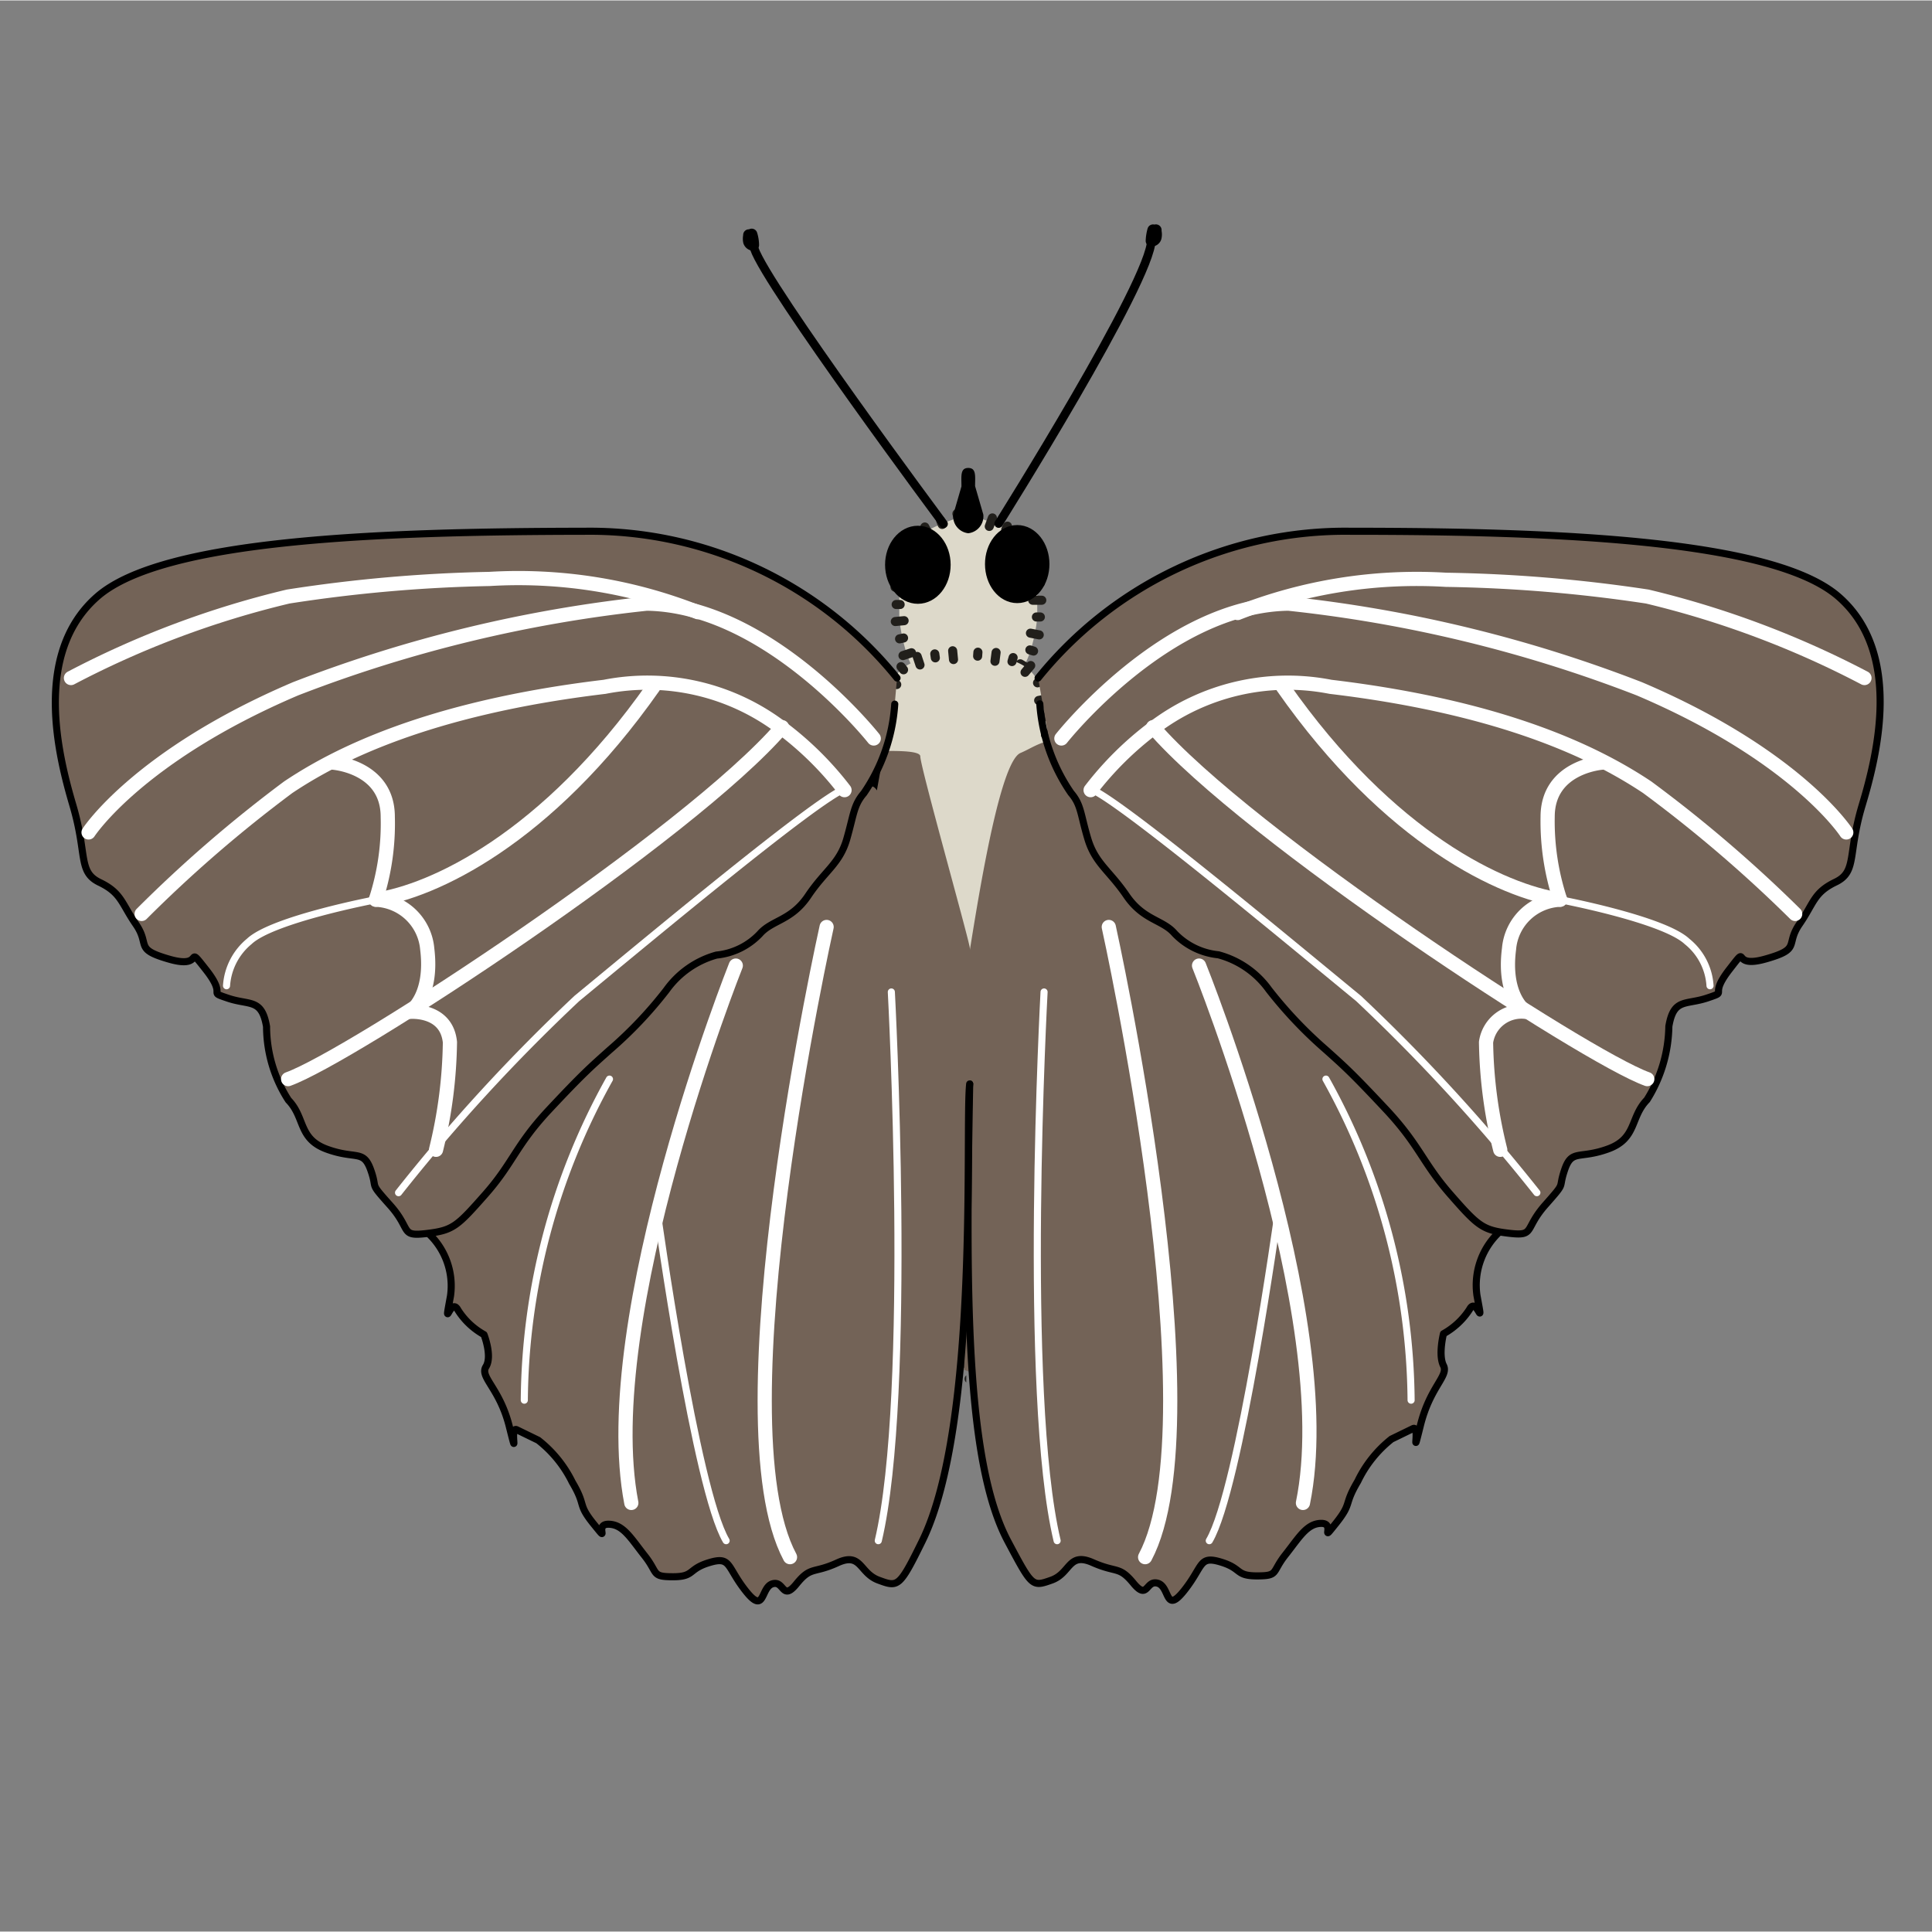 <svg width="68.03" height="68.03" xmlns="http://www.w3.org/2000/svg" xmlns:xlink="http://www.w3.org/1999/xlink" viewBox="0 0 68.06 68.03">
  <rect x="0" y="0" width="68.06" height="68.03" fill="#808080" stroke="none"/>
  <defs>
    <style>
      .cls-1, .cls-10, .cls-13, .cls-14, .cls-15, .cls-16, .cls-3, .cls-4, .cls-6 {
        fill: none;
      }

      .cls-2 {
        fill: #fef4d1;
        opacity: 0;
      }

      .cls-3, .cls-4 {
        stroke: #4d4d4d;
      }

      .cls-10, .cls-11, .cls-12, .cls-13, .cls-14, .cls-15, .cls-16, .cls-3, .cls-4, .cls-6 {
        stroke-linecap: round;
        stroke-linejoin: round;
      }

      .cls-3 {
        stroke-width: 0.43px;
      }

      .cls-12, .cls-4 {
        stroke-width: 0.57px;
      }

      .cls-5 {
        fill: #ddd9ca;
      }

      .cls-6 {
        stroke: #211f1b;
        stroke-width: 0.32px;
      }

      .cls-7 {
        clip-path: url(#clip-path);
      }

      .cls-8 {
        clip-path: url(#clip-path-2);
      }

      .cls-11, .cls-9 {
        fill: #736357;
      }

      .cls-10, .cls-11, .cls-12, .cls-13, .cls-14 {
        stroke: #000;
      }

      .cls-10, .cls-11, .cls-16 {
        stroke-width: 0.25px;
      }

      .cls-13 {
        stroke-width: 0.3px;
      }

      .cls-14 {
        stroke-width: 0.4px;
      }

      .cls-15, .cls-16 {
        stroke: #fff;
      }

      .cls-15 {
        stroke-width: 0.5px;
      }
    </style>
    <clipPath id="clip-path" transform="translate(0.24)">
      <polygon class="cls-1" points="33.79 47.55 33.76 47.6 33.75 47.62 33.74 47.63 33.73 47.64 33.72 47.64 33.72 47.65 33.72 47.65 33.72 47.65 33.72 47.65 33.72 47.65 33.72 47.65 33.72 47.65 33.72 47.65 33.8 47.64 33.8 48.86 33.98 48.71 34.06 48.63 34.11 48.6 34.16 48.55 34.35 48.35 34.45 48.25 34.48 48.22 34.5 48.19 34.55 48.12 33.79 47.55"/>
    </clipPath>
    <clipPath id="clip-path-2" transform="translate(0.24)">
      <polygon class="cls-1" points="33.81 47.55 33.84 47.6 33.85 47.62 33.86 47.62 33.86 47.63 33.87 47.64 33.88 47.64 33.88 47.65 33.88 47.65 33.88 47.65 33.88 47.65 33.88 47.65 33.88 47.65 33.88 47.65 33.88 47.65 33.8 47.64 33.8 48.86 33.62 48.71 33.53 48.63 33.49 48.6 33.44 48.55 33.25 48.35 33.15 48.24 33.12 48.22 33.1 48.18 33.05 48.12 33.81 47.55"/>
    </clipPath>
  </defs>
  <g id="Ebene_7" data-name="Ebene 7">
    <rect class="cls-2" width="68.06" height="68.03"/>
  </g>
  <g id="Ebene_4" data-name="Ebene 4">
    <g>
      <path class="cls-3" d="M23.58,39.7c.05.16.48.27.65.18" transform="translate(0.24)"/>
      <path class="cls-4" d="M21.41,42.33a8.2,8.2,0,0,0,.88-1.1c.55-.7,1.29-1.53,1.29-1.53" transform="translate(0.24)"/>
      <path class="cls-4" d="M22,42.65a5.58,5.58,0,0,0,1.37-1.48,6.68,6.68,0,0,0,.83-1.29" transform="translate(0.24)"/>
      <path class="cls-3" d="M21.39,42.41a.81.81,0,0,1,.38,0l.2.23" transform="translate(0.24)"/>
      <path class="cls-4" d="M20.9,43.17a8.68,8.68,0,0,0,.83-.68" transform="translate(0.24)"/>
      <path class="cls-4" d="M21.23,43.37c.2-.37.53-.86.53-.86" transform="translate(0.24)"/>
      <path class="cls-4" d="M20.25,43.9c.28-.19.76-.57.76-.57" transform="translate(0.24)"/>
      <path class="cls-4" d="M20.59,44.11c.18-.3.46-.81.46-.81" transform="translate(0.24)"/>
      <path class="cls-4" d="M19.71,44.52c.28-.18.66-.49.66-.49" transform="translate(0.24)"/>
      <path class="cls-4" d="M20,44.7l.41-.64" transform="translate(0.24)"/>
      <path class="cls-4" d="M19.81,44.63c-.16.12-.7.64-1,.95s-.45.45-.32.5a9.6,9.6,0,0,0,1.48-1.58" transform="translate(0.24)"/>
      <path class="cls-3" d="M18,46a.53.53,0,0,0,.38,0" transform="translate(0.24)"/>
      <path class="cls-3" d="M18.52,46.39c-.09,0,0-.21,0-.26" transform="translate(0.24)"/>
      <path class="cls-4" d="M20,44.48l1.55-1.71" transform="translate(0.24)"/>
      <path class="cls-4" d="M27,36.43c-.54.42-.74.47-1.53,1-.4.28-2.07,1.9-1.9,2.26" transform="translate(0.24)"/>
      <path class="cls-4" d="M24.23,39.88a6.9,6.9,0,0,0,2-1.43A15.2,15.2,0,0,0,27.82,37" transform="translate(0.24)"/>
      <path class="cls-4" d="M27,36.43c.24-.35,3.42-4.71,3.73-5" transform="translate(0.24)"/>
      <path class="cls-3" d="M27.82,37c-.23-.32-.46-.64-.81-.55" transform="translate(0.24)"/>
      <path class="cls-4" d="M31.21,31.84c-.33.52-3.14,5.34-3.39,5.14" transform="translate(0.24)"/>
      <path class="cls-3" d="M31.21,31.84c-.23-.32-.26-.4-.47-.43" transform="translate(0.24)"/>
      <path class="cls-4" d="M30.72,31.26c-.25-.55.44-1.4.44-1.4" transform="translate(0.24)"/>
      <path class="cls-4" d="M31.21,31.84c.43.29,1.14-.18,1.14-.18" transform="translate(0.24)"/>
    </g>
    <g>
      <path class="cls-3" d="M44.18,39.67c0,.16-.48.27-.65.19" transform="translate(0.24)"/>
      <path class="cls-4" d="M46.36,42.3a8.2,8.2,0,0,1-.88-1.1c-.56-.69-1.3-1.53-1.3-1.53" transform="translate(0.24)"/>
      <path class="cls-4" d="M45.74,42.62a5.67,5.67,0,0,1-1.37-1.47,7,7,0,0,1-.84-1.29" transform="translate(0.24)"/>
      <path class="cls-3" d="M46.38,42.38a.69.69,0,0,0-.38,0l-.2.23" transform="translate(0.24)"/>
      <path class="cls-4" d="M46.88,43.14a9.79,9.79,0,0,1-.84-.68" transform="translate(0.24)"/>
      <path class="cls-4" d="M46.55,43.34c-.21-.37-.54-.86-.54-.86" transform="translate(0.24)"/>
      <path class="cls-4" d="M47.52,43.87c-.27-.19-.76-.57-.76-.57" transform="translate(0.24)"/>
      <path class="cls-4" d="M47.19,44.07c-.18-.29-.46-.8-.46-.8" transform="translate(0.24)"/>
      <path class="cls-4" d="M48.07,44.48a8,8,0,0,1-.66-.48" transform="translate(0.24)"/>
      <path class="cls-4" d="M47.81,44.66l-.4-.63" transform="translate(0.24)"/>
      <path class="cls-4" d="M48,44.59l1,.95c.33.33.45.45.32.5a9.17,9.17,0,0,1-1.48-1.58" transform="translate(0.24)"/>
      <path class="cls-3" d="M49.76,46c-.14.09-.38,0-.38,0" transform="translate(0.24)"/>
      <path class="cls-3" d="M49.26,46.35c.09,0,0-.21,0-.26" transform="translate(0.24)"/>
      <path class="cls-4" d="M47.81,44.44c-.05,0-1.55-1.7-1.55-1.7" transform="translate(0.24)"/>
      <path class="cls-4" d="M40.74,36.41c.55.42.75.47,1.54,1,.4.28,2.08,1.9,1.9,2.25" transform="translate(0.24)"/>
      <path class="cls-4" d="M43.53,39.86a7.28,7.28,0,0,1-2-1.42A16.74,16.74,0,0,1,39.94,37" transform="translate(0.24)"/>
      <path class="cls-4" d="M40.74,36.41c-.23-.34-3.43-4.69-3.73-5" transform="translate(0.24)"/>
      <path class="cls-3" d="M39.94,37c.23-.32.46-.64.8-.56" transform="translate(0.24)"/>
      <path class="cls-4" d="M36.54,31.83c.33.52,3.15,5.34,3.4,5.14" transform="translate(0.24)"/>
      <path class="cls-3" d="M36.54,31.83c.22-.32.26-.39.47-.43" transform="translate(0.24)"/>
      <path class="cls-4" d="M37,31.25c.24-.55-.45-1.4-.45-1.4" transform="translate(0.24)"/>
      <path class="cls-4" d="M36.54,31.83c-.43.29-1.14-.17-1.14-.17" transform="translate(0.24)"/>
    </g>
    <g>
      <path class="cls-3" d="M22.58,29.88a.64.64,0,0,0,.34.52" transform="translate(0.24)"/>
      <path class="cls-4" d="M20.25,30.73a5.48,5.48,0,0,0,.95-.38c.61-.23,1.38-.47,1.38-.47" transform="translate(0.24)"/>
      <path class="cls-4" d="M20.52,31.33a2.89,2.89,0,0,0,1.4-.39c.57-.28,1-.44,1-.54" transform="translate(0.24)"/>
      <path class="cls-3" d="M20.21,30.77a.67.67,0,0,1,.23.23l0,.3" transform="translate(0.24)"/>
      <path class="cls-4" d="M19.62,31.1a5.78,5.78,0,0,0,.77-.07" transform="translate(0.24)"/>
      <path class="cls-4" d="M19.75,31.44a6,6,0,0,1,.65-.37" transform="translate(0.24)"/>
      <path class="cls-4" d="M18.94,31.3c.25,0,.69,0,.69,0" transform="translate(0.24)"/>
      <path class="cls-4" d="M19.08,31.66c.22-.13.58-.37.58-.37" transform="translate(0.24)"/>
      <path class="cls-4" d="M18.38,31.48a4.38,4.38,0,0,0,.59,0" transform="translate(0.24)"/>
      <path class="cls-4" d="M18.47,31.77,19,31.5" transform="translate(0.24)"/>
      <path class="cls-4" d="M18.4,31.62l-1,.17c-.33.06-.45.09-.39.21a4.91,4.91,0,0,0,1.51-.41" transform="translate(0.24)"/>
      <path class="cls-3" d="M16.76,31.72a.39.39,0,0,0,.24.2" transform="translate(0.24)"/>
      <path class="cls-3" d="M17,32.29c-.05-.08.05-.19.07-.22" transform="translate(0.24)"/>
      <path class="cls-4" d="M18.56,31.6l1.59-.47" transform="translate(0.24)"/>
      <path class="cls-4" d="M26,29.05a2.56,2.56,0,0,0-1.59.28c-.33.12-1.35.43-1.8.55" transform="translate(0.24)"/>
      <path class="cls-4" d="M22.92,30.4c.31.13.82-.11,1.8-.3a7.82,7.82,0,0,0,1.51-.44" transform="translate(0.24)"/>
      <path class="cls-4" d="M26,29.05c.62-.87,3.83-1.57,4.14-1.64" transform="translate(0.24)"/>
      <path class="cls-3" d="M26.23,29.66c0-.38-.13-.31-.26-.61" transform="translate(0.24)"/>
      <path class="cls-3" d="M30.25,28c0-.38,0-.46-.14-.61" transform="translate(0.24)"/>
      <path class="cls-4" d="M30.15,27.28c.05-.58.79-.86.79-.86" transform="translate(0.24)"/>
      <path class="cls-4" d="M30.25,28c.16.47.78.51.78.51" transform="translate(0.24)"/>
    </g>
    <g>
      <path class="cls-3" d="M45.5,30.13a.69.69,0,0,1-.36.52" transform="translate(0.24)"/>
      <path class="cls-4" d="M47.81,31a6.29,6.29,0,0,1-1-.4c-.6-.24-1.36-.5-1.36-.5" transform="translate(0.24)"/>
      <path class="cls-4" d="M47.52,31.62a3,3,0,0,1-1.39-.41c-.56-.3-1-.46-1-.56" transform="translate(0.24)"/>
      <path class="cls-3" d="M47.85,31.07a.74.74,0,0,0-.24.23l0,.29" transform="translate(0.24)"/>
      <path class="cls-4" d="M48.43,31.41a5.08,5.08,0,0,1-.77-.08" transform="translate(0.24)"/>
      <path class="cls-4" d="M48.29,31.75c-.26-.18-.64-.39-.64-.39" transform="translate(0.24)"/>
      <path class="cls-4" d="M49.1,31.63c-.24,0-.69,0-.69,0" transform="translate(0.24)"/>
      <path class="cls-4" d="M49,32l-.58-.39" transform="translate(0.24)"/>
      <path class="cls-4" d="M49.66,31.81a3.76,3.76,0,0,1-.59,0" transform="translate(0.24)"/>
      <path class="cls-4" d="M49.56,32.1l-.48-.28" transform="translate(0.24)"/>
      <path class="cls-4" d="M49.64,32c.14,0,.67.12,1,.18s.45.1.38.21a4.78,4.78,0,0,1-1.5-.43" transform="translate(0.24)"/>
      <path class="cls-3" d="M51.28,32.08a.4.4,0,0,1-.25.2" transform="translate(0.24)"/>
      <path class="cls-3" d="M51.08,32.64c0-.07,0-.19-.07-.22" transform="translate(0.24)"/>
      <path class="cls-4" d="M49.48,31.93l-1.59-.5" transform="translate(0.24)"/>
      <path class="cls-4" d="M42.12,29.24a2.56,2.56,0,0,1,1.58.31c.33.12,1.34.45,1.8.58" transform="translate(0.24)"/>
      <path class="cls-4" d="M45.14,30.65c-.31.12-.81-.13-1.79-.34a7.23,7.23,0,0,1-1.51-.47" transform="translate(0.24)"/>
      <path class="cls-4" d="M42.12,29.24c-.6-.88-3.8-1.64-4.11-1.72" transform="translate(0.24)"/>
      <path class="cls-3" d="M41.84,29.84c0-.38.14-.3.28-.6" transform="translate(0.24)"/>
      <path class="cls-4" d="M37.86,28.13c.39.23,3,1.16,4,1.71" transform="translate(0.24)"/>
      <path class="cls-3" d="M37.86,28.13c0-.38,0-.46.15-.61" transform="translate(0.24)"/>
      <path class="cls-4" d="M38,27.39c0-.58-.77-.87-.77-.87" transform="translate(0.24)"/>
      <path class="cls-4" d="M37.86,28.13c-.17.47-.79.5-.79.5" transform="translate(0.24)"/>
    </g>
    <g>
      <g>
        <path class="cls-4" d="M27.31,24.21c-.19-.14-1.35-.95-1.61-1.21a.92.92,0,0,1-.28-.42" transform="translate(0.24)"/>
        <path class="cls-4" d="M25.78,22.16a.94.94,0,0,1,.48.11c.16.12,1.2.92,1.61,1.27" transform="translate(0.24)"/>
        <path class="cls-3" d="M25.45,22.54a2.8,2.8,0,0,1,.28-.37" transform="translate(0.24)"/>
        <path class="cls-4" d="M25.34,22.57a12.07,12.07,0,0,1-2.15-1,5.33,5.33,0,0,0-.64-.31" transform="translate(0.24)"/>
        <path class="cls-4" d="M23,20.71a10.27,10.27,0,0,1,1.12.46,7.21,7.21,0,0,1,1.52,1" transform="translate(0.24)"/>
        <path class="cls-4" d="M21.9,20.48c-.16-.05-1-.52-1-.6" transform="translate(0.24)"/>
        <path class="cls-4" d="M20.94,19.88s.11-.07.29.08.72.66.72.65" transform="translate(0.24)"/>
        <path class="cls-4" d="M21.66,20.61l.43,0" transform="translate(0.24)"/>
        <path class="cls-4" d="M22,20.3a3.18,3.18,0,0,0,.12.33" transform="translate(0.24)"/>
        <path class="cls-4" d="M22.29,20.44c0,.11.08.34.08.34" transform="translate(0.24)"/>
        <path class="cls-4" d="M22,20.84a4.16,4.16,0,0,1,.41-.08" transform="translate(0.24)"/>
        <path class="cls-4" d="M22.63,20.62a1.93,1.93,0,0,0,.05.32" transform="translate(0.24)"/>
        <path class="cls-4" d="M22.32,21l.36-.06" transform="translate(0.24)"/>
        <path class="cls-3" d="M21,19.53a.31.31,0,0,0,0,.32" transform="translate(0.24)"/>
        <path class="cls-3" d="M20.6,20c.07-.09.25-.09.25-.09" transform="translate(0.24)"/>
        <path class="cls-3" d="M22.54,21.23c.17-.17.46-.52.46-.52" transform="translate(0.24)"/>
      </g>
      <path class="cls-3" d="M27.31,24.21c.39-.09.28-.48.56-.67" transform="translate(0.24)"/>
      <path class="cls-4" d="M30.11,25.6a8.11,8.11,0,0,1-2.8-1.36" transform="translate(0.24)"/>
      <path class="cls-4" d="M30.25,25a4.8,4.8,0,0,0-2.38-1.5" transform="translate(0.24)"/>
      <path class="cls-4" d="M30.15,25.46c0-.57.79-.85.79-.85" transform="translate(0.24)"/>
      <path class="cls-4" d="M30.11,25.7a1.6,1.6,0,0,0,.78.75" transform="translate(0.24)"/>
    </g>
    <g>
      <g>
        <path class="cls-4" d="M40.44,24.33c.2-.13,1.39-.89,1.66-1.15a.91.91,0,0,0,.3-.4" transform="translate(0.24)"/>
        <path class="cls-4" d="M42.06,22.35a.84.84,0,0,0-.48.08c-.17.11-1.24.88-1.67,1.2" transform="translate(0.24)"/>
        <path class="cls-3" d="M42.37,22.73a4,4,0,0,0-.26-.37" transform="translate(0.24)"/>
        <path class="cls-4" d="M42.48,22.78a13.51,13.51,0,0,0,2.19-.9,4.06,4.06,0,0,1,.65-.29" transform="translate(0.24)"/>
        <path class="cls-4" d="M44.85,21a9.36,9.36,0,0,0-1.13.41,6.72,6.72,0,0,0-1.56.94" transform="translate(0.24)"/>
        <path class="cls-4" d="M46,20.83c.16,0,1.06-.48,1-.56" transform="translate(0.24)"/>
        <path class="cls-4" d="M47,20.26s-.1-.06-.29.07S46,21,46,21" transform="translate(0.24)"/>
        <path class="cls-4" d="M46.24,21l-.44,0" transform="translate(0.24)"/>
        <path class="cls-4" d="M46,20.65a3,3,0,0,1-.13.31" transform="translate(0.24)"/>
        <path class="cls-4" d="M45.62,20.77l-.1.34" transform="translate(0.24)"/>
        <path class="cls-4" d="M45.89,21.18l-.4-.09" transform="translate(0.24)"/>
        <path class="cls-4" d="M45.27,20.93a2.44,2.44,0,0,1-.07.32" transform="translate(0.24)"/>
        <path class="cls-4" d="M45.57,21.32l-.36-.08" transform="translate(0.24)"/>
        <path class="cls-3" d="M46.94,19.92a.32.32,0,0,1-.07.32" transform="translate(0.24)"/>
        <path class="cls-3" d="M47.32,20.43c-.06-.1-.25-.1-.25-.1" transform="translate(0.24)"/>
        <path class="cls-3" d="M45.33,21.55c-.16-.18-.44-.54-.44-.54" transform="translate(0.24)"/>
      </g>
      <path class="cls-3" d="M40.44,24.33c-.38-.11-.25-.49-.53-.7" transform="translate(0.24)"/>
      <path class="cls-4" d="M37.59,25.61a8.21,8.21,0,0,0,2.85-1.24" transform="translate(0.24)"/>
      <path class="cls-4" d="M37.48,25a4.94,4.94,0,0,1,2.43-1.41" transform="translate(0.24)"/>
      <path class="cls-4" d="M37.56,25.47c0-.58-.76-.89-.76-.89" transform="translate(0.24)"/>
      <path class="cls-4" d="M37.59,25.7a1.68,1.68,0,0,1-.81.72" transform="translate(0.24)"/>
    </g>
  </g>
  <g id="Ebene_2" data-name="Ebene 2">
    <g>
      <path class="cls-5" d="M35.53,23.74c.46-.12.77-1.63.77-2.1V19.93c0-1-1.5-1.53-2.14-1.72a1,1,0,0,0-.58,0c-.64.19-2.14.74-2.14,1.72v1.73c0,.46.31,2,.75,2.1l1.33.38a1,1,0,0,0,.58,0Z" transform="translate(0.24)"/>
      <g>
        <g>
          <line class="cls-6" x1="36.21" y1="23.53" x2="35.94" y2="23.37"/>
          <line class="cls-6" x1="36.41" y1="22.92" x2="36.28" y2="22.88"/>
        </g>
        <g>
          <line class="cls-6" x1="36.61" y1="22.35" x2="36.3" y2="22.29"/>
          <line class="cls-6" x1="36.65" y1="21.72" x2="36.51" y2="21.72"/>
        </g>
        <g>
          <line class="cls-6" x1="36.7" y1="21.13" x2="36.38" y2="21.13"/>
          <line class="cls-6" x1="36.65" y1="20.52" x2="36.51" y2="20.52"/>
        </g>
        <g>
          <line class="cls-6" x1="36.7" y1="19.94" x2="36.38" y2="19.94"/>
          <line class="cls-6" x1="36.45" y1="19.3" x2="36.33" y2="19.38"/>
        </g>
        <g>
          <line class="cls-6" x1="36.05" y1="18.82" x2="35.86" y2="19.07"/>
          <line class="cls-6" x1="35.49" y1="18.52" x2="35.43" y2="18.64"/>
        </g>
        <g>
          <line class="cls-6" x1="34.96" y1="18.23" x2="34.85" y2="18.53"/>
          <line class="cls-6" x1="34.35" y1="18.08" x2="34.32" y2="18.22"/>
        </g>
        <g>
          <line class="cls-6" x1="33.71" y1="18.08" x2="33.8" y2="18.38"/>
          <line class="cls-6" x1="33.14" y1="18.33" x2="33.19" y2="18.46"/>
        </g>
        <g>
          <line class="cls-6" x1="32.58" y1="18.55" x2="32.73" y2="18.83"/>
          <line class="cls-6" x1="32.08" y1="18.95" x2="32.17" y2="19.06"/>
        </g>
        <g>
          <line class="cls-6" x1="31.65" y1="19.42" x2="31.93" y2="19.56"/>
          <line class="cls-6" x1="31.57" y1="20.08" x2="31.71" y2="20.08"/>
        </g>
        <g>
          <line class="cls-6" x1="31.53" y1="20.67" x2="31.84" y2="20.67"/>
          <line class="cls-6" x1="31.57" y1="21.28" x2="31.71" y2="21.28"/>
        </g>
        <g>
          <line class="cls-6" x1="31.54" y1="21.88" x2="31.85" y2="21.85"/>
          <line class="cls-6" x1="31.69" y1="22.49" x2="31.83" y2="22.46"/>
        </g>
        <g>
          <line class="cls-6" x1="31.81" y1="23.08" x2="32.11" y2="22.98"/>
          <line class="cls-6" x1="32.13" y1="23.64" x2="32.25" y2="23.56"/>
        </g>
        <g>
          <line class="cls-6" x1="32.68" y1="23.99" x2="32.77" y2="23.69"/>
          <line class="cls-6" x1="33.28" y1="24.11" x2="33.32" y2="23.98"/>
        </g>
        <g>
          <line class="cls-6" x1="33.85" y1="24.32" x2="33.9" y2="24.01"/>
          <line class="cls-6" x1="34.5" y1="24.21" x2="34.47" y2="24.08"/>
        </g>
        <g>
          <line class="cls-6" x1="35.08" y1="24.1" x2="35" y2="23.8"/>
          <line class="cls-6" x1="35.65" y1="23.89" x2="35.62" y2="23.76"/>
        </g>
      </g>
    </g>
    <g>
      <path class="cls-5" d="M34.83,33.59a20.38,20.38,0,0,1,.85,5.29c0,2.64-.1,7.86-1.88,9.36-1.78-1.49-1.68-6.71-1.69-9.36A20.12,20.12,0,0,1,33,33.59s-.43-.44.94-.44S34.83,33.59,34.83,33.59Z" transform="translate(0.24)"/>
      <g>
        <g>
          <line class="cls-6" x1="33.65" y1="47.52" x2="33.38" y2="47.69"/>
          <line class="cls-6" x1="33.33" y1="47.02" x2="33.2" y2="47.08"/>
        </g>
        <g>
          <line class="cls-6" x1="33.17" y1="46.47" x2="32.87" y2="46.56"/>
          <line class="cls-6" x1="32.96" y1="45.9" x2="32.83" y2="45.93"/>
        </g>
        <g>
          <line class="cls-6" x1="32.88" y1="45.32" x2="32.57" y2="45.38"/>
          <line class="cls-6" x1="32.73" y1="44.73" x2="32.6" y2="44.75"/>
        </g>
        <g>
          <line class="cls-6" x1="32.7" y1="44.14" x2="32.39" y2="44.18"/>
          <line class="cls-6" x1="32.6" y1="43.54" x2="32.46" y2="43.56"/>
        </g>
        <g>
          <line class="cls-6" x1="32.6" y1="42.95" x2="32.28" y2="42.98"/>
          <line class="cls-6" x1="32.52" y1="42.35" x2="32.38" y2="42.36"/>
        </g>
        <g>
          <line class="cls-6" x1="32.54" y1="41.76" x2="32.22" y2="41.77"/>
          <line class="cls-6" x1="32.47" y1="41.15" x2="32.34" y2="41.15"/>
        </g>
        <g>
          <line class="cls-6" x1="32.51" y1="40.56" x2="32.2" y2="40.57"/>
          <line class="cls-6" x1="32.46" y1="39.95" x2="32.32" y2="39.95"/>
        </g>
        <g>
          <line class="cls-6" x1="32.51" y1="39.36" x2="32.2" y2="39.36"/>
          <line class="cls-6" x1="32.46" y1="38.75" x2="32.33" y2="38.75"/>
        </g>
        <g>
          <line class="cls-6" x1="32.53" y1="38.17" x2="32.22" y2="38.15"/>
          <line class="cls-6" x1="32.53" y1="37.56" x2="32.39" y2="37.55"/>
        </g>
        <g>
          <line class="cls-6" x1="32.63" y1="36.98" x2="32.32" y2="36.95"/>
          <line class="cls-6" x1="32.67" y1="36.38" x2="32.54" y2="36.35"/>
        </g>
        <g>
          <line class="cls-6" x1="32.82" y1="35.81" x2="32.51" y2="35.75"/>
          <line class="cls-6" x1="32.89" y1="35.2" x2="32.75" y2="35.17"/>
        </g>
        <g>
          <line class="cls-6" x1="33.07" y1="34.64" x2="32.76" y2="34.57"/>
          <line class="cls-6" x1="33.17" y1="34.04" x2="33.04" y2="34"/>
        </g>
        <g>
          <line class="cls-6" x1="33.34" y1="33.41" x2="33.21" y2="33.12"/>
          <line class="cls-6" x1="33.85" y1="33.26" x2="33.84" y2="33.13"/>
        </g>
        <g>
          <line class="cls-6" x1="34.4" y1="33.31" x2="34.42" y2="33"/>
          <line class="cls-6" x1="34.93" y1="33.36" x2="34.99" y2="33.24"/>
        </g>
        <g>
          <line class="cls-6" x1="35.04" y1="34.05" x2="35.34" y2="33.97"/>
          <line class="cls-6" x1="35.24" y1="34.63" x2="35.37" y2="34.6"/>
        </g>
        <g>
          <line class="cls-6" x1="35.32" y1="35.21" x2="35.63" y2="35.15"/>
          <line class="cls-6" x1="35.49" y1="35.8" x2="35.63" y2="35.77"/>
        </g>
        <g>
          <line class="cls-6" x1="35.54" y1="36.39" x2="35.85" y2="36.34"/>
          <line class="cls-6" x1="35.68" y1="36.98" x2="35.81" y2="36.97"/>
        </g>
        <g>
          <line class="cls-6" x1="35.69" y1="37.57" x2="36.01" y2="37.54"/>
          <line class="cls-6" x1="35.78" y1="38.17" x2="35.92" y2="38.17"/>
        </g>
        <g>
          <line class="cls-6" x1="35.76" y1="38.76" x2="36.07" y2="38.76"/>
          <line class="cls-6" x1="35.8" y1="39.37" x2="35.94" y2="39.37"/>
        </g>
        <g>
          <line class="cls-6" x1="35.75" y1="39.96" x2="36.07" y2="39.97"/>
          <line class="cls-6" x1="35.79" y1="40.57" x2="35.93" y2="40.58"/>
        </g>
        <g>
          <line class="cls-6" x1="35.72" y1="41.16" x2="36.03" y2="41.17"/>
          <line class="cls-6" x1="35.74" y1="41.77" x2="35.88" y2="41.78"/>
        </g>
        <g>
          <line class="cls-6" x1="35.65" y1="42.36" x2="35.97" y2="42.38"/>
          <line class="cls-6" x1="35.65" y1="42.97" x2="35.79" y2="42.98"/>
        </g>
        <g>
          <line class="cls-6" x1="35.54" y1="43.55" x2="35.85" y2="43.59"/>
          <line class="cls-6" x1="35.51" y1="44.16" x2="35.65" y2="44.18"/>
        </g>
        <g>
          <line class="cls-6" x1="35.37" y1="44.73" x2="35.68" y2="44.79"/>
          <line class="cls-6" x1="35.3" y1="45.34" x2="35.43" y2="45.37"/>
        </g>
        <g>
          <line class="cls-6" x1="35.11" y1="45.89" x2="35.42" y2="45.98"/>
          <line class="cls-6" x1="34.98" y1="46.49" x2="35.11" y2="46.53"/>
        </g>
        <g>
          <line class="cls-6" x1="34.72" y1="47" x2="35" y2="47.14"/>
          <line class="cls-6" x1="34.47" y1="47.55" x2="34.59" y2="47.62"/>
        </g>
        <g>
          <g class="cls-7">
            <line class="cls-6" x1="34.11" y1="47.95" x2="34.33" y2="48.16"/>
            <polyline class="cls-6" points="33.77 48.4 33.81 48.45 33.86 48.49"/>
          </g>
          <g class="cls-8">
            <polyline class="cls-6" points="34.34 48.37 34.24 48.48 34.14 48.56"/>
            <line class="cls-6" x1="33.94" y1="47.98" x2="33.84" y2="48.07"/>
          </g>
        </g>
      </g>
    </g>
    <g>
      <path class="cls-5" d="M33.76,34.29c.41,0,1.38.51,1.7-.11a39.87,39.87,0,0,0,1.35-6.35,10.21,10.21,0,0,0-.36-3.46c-.28-1.33-1.7-1.24-2.69-1.34h0c-1,.1-2.41,0-2.69,1.35a10.71,10.71,0,0,0-.36,3.46,40.69,40.69,0,0,0,1.37,6.34c.33.62,1.29.11,1.7.11" transform="translate(0.24)"/>
      <g>
        <g>
          <line class="cls-6" x1="34.4" y1="34.52" x2="34.48" y2="34.22"/>
          <line class="cls-6" x1="35.05" y1="34.59" x2="35.06" y2="34.45"/>
        </g>
        <g>
          <line class="cls-6" x1="35.73" y1="34.41" x2="35.5" y2="34.19"/>
          <line class="cls-6" x1="35.97" y1="33.76" x2="35.83" y2="33.72"/>
        </g>
        <g>
          <line class="cls-6" x1="36.18" y1="33.18" x2="35.87" y2="33.11"/>
          <line class="cls-6" x1="36.28" y1="32.56" x2="36.15" y2="32.53"/>
        </g>
        <g>
          <line class="cls-6" x1="36.46" y1="31.98" x2="36.16" y2="31.91"/>
          <line class="cls-6" x1="36.55" y1="31.35" x2="36.41" y2="31.32"/>
        </g>
        <g>
          <line class="cls-6" x1="36.72" y1="30.77" x2="36.41" y2="30.7"/>
          <line class="cls-6" x1="36.79" y1="30.14" x2="36.66" y2="30.11"/>
        </g>
        <g>
          <line class="cls-6" x1="36.95" y1="29.55" x2="36.64" y2="29.49"/>
          <line class="cls-6" x1="37.01" y1="28.92" x2="36.88" y2="28.9"/>
        </g>
        <g>
          <line class="cls-6" x1="37.15" y1="28.32" x2="36.84" y2="28.28"/>
          <line class="cls-6" x1="37.18" y1="27.69" x2="37.04" y2="27.68"/>
        </g>
        <g>
          <line class="cls-6" x1="37.24" y1="27.07" x2="36.93" y2="27.07"/>
          <line class="cls-6" x1="37.17" y1="26.43" x2="37.03" y2="26.45"/>
        </g>
        <g>
          <line class="cls-6" x1="37.14" y1="25.82" x2="36.83" y2="25.87"/>
          <line class="cls-6" x1="36.97" y1="25.2" x2="36.84" y2="25.23"/>
        </g>
        <g>
          <line class="cls-6" x1="36.9" y1="24.6" x2="36.59" y2="24.66"/>
          <line class="cls-6" x1="36.67" y1="23.98" x2="36.55" y2="24.04"/>
        </g>
        <g>
          <line class="cls-6" x1="36.31" y1="23.43" x2="36.11" y2="23.67"/>
          <line class="cls-6" x1="35.69" y1="23.15" x2="35.65" y2="23.29"/>
        </g>
        <g>
          <line class="cls-6" x1="35.09" y1="22.97" x2="35.05" y2="23.28"/>
          <line class="cls-6" x1="34.45" y1="22.96" x2="34.44" y2="23.1"/>
        </g>
        <g>
          <line class="cls-6" x1="33.56" y1="22.91" x2="33.59" y2="23.22"/>
          <line class="cls-6" x1="32.93" y1="23.02" x2="32.95" y2="23.16"/>
        </g>
        <g>
          <line class="cls-6" x1="32.31" y1="23.11" x2="32.41" y2="23.41"/>
          <line class="cls-6" x1="31.74" y1="23.47" x2="31.83" y2="23.58"/>
        </g>
        <g>
          <line class="cls-6" x1="31.3" y1="23.97" x2="31.59" y2="24.1"/>
          <line class="cls-6" x1="31.17" y1="24.62" x2="31.31" y2="24.64"/>
        </g>
        <g>
          <line class="cls-6" x1="31" y1="25.2" x2="31.31" y2="25.26"/>
          <line class="cls-6" x1="30.93" y1="25.83" x2="31.07" y2="25.86"/>
        </g>
        <g>
          <line class="cls-6" x1="30.81" y1="26.44" x2="31.12" y2="26.47"/>
          <line class="cls-6" x1="30.83" y1="27.08" x2="30.97" y2="27.08"/>
        </g>
        <g>
          <line class="cls-6" x1="30.81" y1="27.7" x2="31.12" y2="27.67"/>
          <line class="cls-6" x1="30.92" y1="28.33" x2="31.06" y2="28.31"/>
        </g>
        <g>
          <line class="cls-6" x1="30.97" y1="28.94" x2="31.28" y2="28.88"/>
          <line class="cls-6" x1="31.13" y1="29.55" x2="31.26" y2="29.52"/>
        </g>
        <g>
          <line class="cls-6" x1="31.19" y1="30.15" x2="31.5" y2="30.09"/>
          <line class="cls-6" x1="31.36" y1="30.76" x2="31.5" y2="30.74"/>
        </g>
        <g>
          <line class="cls-6" x1="31.44" y1="31.37" x2="31.75" y2="31.3"/>
          <line class="cls-6" x1="31.62" y1="31.97" x2="31.76" y2="31.94"/>
        </g>
        <g>
          <line class="cls-6" x1="31.72" y1="32.58" x2="32.02" y2="32.5"/>
          <line class="cls-6" x1="31.91" y1="33.18" x2="32.05" y2="33.14"/>
        </g>
        <g>
          <line class="cls-6" x1="32.03" y1="33.78" x2="32.33" y2="33.69"/>
          <line class="cls-6" x1="32.35" y1="34.38" x2="32.45" y2="34.29"/>
        </g>
        <g>
          <line class="cls-6" x1="33" y1="34.64" x2="32.98" y2="34.33"/>
          <line class="cls-6" x1="33.63" y1="34.48" x2="33.6" y2="34.34"/>
        </g>
      </g>
    </g>
    <path class="cls-9" d="M33.94,48.32c.18,1.48.47,4.37,1.33,6s.85,1.6,1.53,1.36.59-1,1.45-.62.93.11,1.44.73.43-.13.86,0,.25,1.11.93.25.51-1.23,1.28-1,.51.49,1.28.49.51-.12,1-.74.76-1.11,1.27-1.11-.08.74.51,0,.26-.62.77-1.48a4.23,4.23,0,0,1,1.19-1.49l.76-.37c.26-.12-.08,1.24.26-.12s1-1.73.81-2.1,0-1.12,0-1.12a2.6,2.6,0,0,0,.92-.86c.26-.49.51.86.26-.49a2.56,2.56,0,0,1,.84-2.28s.7-2.3-1.85-7-7.41-9.59-10.77-10.13-3.5-.07-4.3.27-1.62,6-1.86,7.4-.13,11.33-.13,11.33v3" transform="translate(0.24)"/>
    <path class="cls-10" d="M33.92,38.17c-.13,7.1-.17,13.28,1.35,16.12.85,1.6.85,1.6,1.53,1.36s.59-1,1.45-.62.93.11,1.44.73.43-.13.86,0,.25,1.11.93.25.51-1.23,1.28-1,.51.49,1.28.49.51-.12,1-.74.76-1.11,1.27-1.11-.08.74.51,0,.26-.62.77-1.48a4.23,4.23,0,0,1,1.19-1.49l.76-.37c.26-.12-.08,1.24.26-.12s1-1.73.81-2.1,0-1.12,0-1.12a2.6,2.6,0,0,0,.92-.86c.26-.49.51.86.26-.49a2.56,2.56,0,0,1,.84-2.28" transform="translate(0.24)"/>
    <path class="cls-9" d="M33.55,48.32c-.17,1.48-.46,4.37-1.31,6s-.85,1.61-1.53,1.36-.6-1-1.45-.61-.93.11-1.44.74-.43-.13-.85,0-.26,1.11-.94.25-.51-1.23-1.28-1-.51.5-1.28.5-.51-.12-1-.74-.76-1.11-1.28-1.11.09.74-.51,0-.25-.62-.76-1.48a4.25,4.25,0,0,0-1.2-1.48l-.76-.37c-.26-.12.08,1.23-.26-.12s-1.05-1.73-.82-2.1S16.81,47,16.81,47a2.56,2.56,0,0,1-.92-.87c-.26-.49-.51.87-.26-.49a2.53,2.53,0,0,0-.85-2.27l3.6-9.74s6.42-6.88,8.8-7,5-.36,5,0,1.63,6.14,1.74,6.72c.15.82-.11,13.39-.11,13.39Z" transform="translate(0.24)"/>
    <path d="M31.36,23.87a13.91,13.91,0,0,0-11-5.17C13,18.71,5.48,19,3.19,21s-1.37,5.63-.86,7.36.17,2.34.94,2.71.77.74,1.28,1.48-.08.87,1.19,1.23.51-.61,1.28.37,0,.74.77,1,1.19,0,1.36,1a4.81,4.81,0,0,0,.77,2.59c.6.62.34,1.36,1.36,1.73s1.28,0,1.54.73-.09.38.68,1.24.34,1.11,1.28,1,1.08-.25,2.07-1.37,1.07-1.73,2.26-3,1.45-1.49,2.13-2.1a14.42,14.42,0,0,0,2-2.11A3.23,3.23,0,0,1,25,33.63a2.43,2.43,0,0,0,1.53-.75c.43-.49,1.11-.46,1.7-1.34s1.11-1.13,1.36-2a7.26,7.26,0,0,1,.6-1.61c.25-.49.46-.1.46-.1" transform="translate(0.24)"/>
    <path class="cls-10" d="M33.92,38.17c-.17,1.49.36,12-1.68,16.12-.8,1.63-.85,1.61-1.53,1.36s-.6-1-1.45-.61-.93.11-1.44.74-.43-.13-.85,0-.26,1.11-.94.25-.51-1.23-1.28-1-.51.5-1.28.5-.51-.12-1-.74-.76-1.11-1.28-1.11.09.74-.51,0-.25-.62-.76-1.48a4.25,4.25,0,0,0-1.2-1.48l-.76-.37c-.26-.12.08,1.23-.26-.12s-1.05-1.73-.82-2.1S16.81,47,16.81,47a2.56,2.56,0,0,1-.92-.87c-.26-.49-.51.87-.26-.49a2.53,2.53,0,0,0-.85-2.27" transform="translate(0.24)"/>
    <path class="cls-11" d="M31.36,23.87a13.91,13.91,0,0,0-11-5.17C13,18.71,5.48,19,3.19,21s-1.37,5.63-.86,7.36.17,2.34.94,2.71.77.74,1.28,1.48-.08.87,1.19,1.23.51-.61,1.28.37,0,.74.77,1,1.19,0,1.36,1a4.81,4.81,0,0,0,.77,2.59c.6.62.34,1.36,1.36,1.73s1.28,0,1.54.73-.09.38.68,1.24.34,1.11,1.28,1,1.08-.25,2.07-1.37,1.07-1.73,2.26-3,1.45-1.49,2.13-2.1a14.42,14.42,0,0,0,2-2.11A3.23,3.23,0,0,1,25,33.63a2.43,2.43,0,0,0,1.53-.75c.43-.49,1.11-.46,1.7-1.34s1.11-1.13,1.36-2,.24-1.19.6-1.61a6.27,6.27,0,0,0,1.09-3.14" transform="translate(0.24)"/>
    <path class="cls-9" d="M36.33,23.87a13.91,13.91,0,0,1,11-5.17c7.32,0,14.88.31,17.18,2.29s1.37,5.63.85,7.36-.17,2.34-.94,2.71-.76.74-1.27,1.48.08.87-1.2,1.23-.51-.61-1.27.37,0,.74-.77,1-1.19,0-1.36,1a5,5,0,0,1-.77,2.59c-.6.62-.35,1.36-1.37,1.73s-1.28,0-1.53.73.08.38-.68,1.24-.35,1.11-1.28,1-1.09-.25-2.07-1.37-1.08-1.73-2.27-3-1.44-1.49-2.12-2.1a15.1,15.1,0,0,1-2-2.11,3.21,3.21,0,0,0-1.78-1.23,2.48,2.48,0,0,1-1.54-.75c-.42-.49-1.1-.46-1.7-1.34s-1.1-1.13-1.36-2a7.34,7.34,0,0,0-.59-1.61c-.26-.49-.46-.1-.46-.1" transform="translate(0.24)"/>
    <path class="cls-10" d="M36.33,23.87a13.91,13.91,0,0,1,11-5.17c7.32,0,14.88.31,17.18,2.29s1.37,5.63.85,7.36-.17,2.34-.94,2.71-.76.74-1.27,1.48.08.87-1.2,1.23-.51-.61-1.27.37,0,.74-.77,1-1.19,0-1.36,1a5,5,0,0,1-.77,2.59c-.6.62-.35,1.36-1.37,1.73s-1.28,0-1.53.73.08.38-.68,1.24-.35,1.11-1.28,1-1.09-.25-2.07-1.37-1.08-1.73-2.27-3-1.44-1.49-2.12-2.1a15.1,15.1,0,0,1-2-2.11,3.21,3.21,0,0,0-1.78-1.23,2.48,2.48,0,0,1-1.54-.75c-.42-.49-1.1-.46-1.7-1.34s-1.1-1.13-1.36-2-.23-1.19-.59-1.61a6.32,6.32,0,0,1-1.1-3.14" transform="translate(0.24)"/>
  </g>
  <g id="Ebene_3" data-name="Ebene 3">
    <ellipse class="cls-12" cx="35.59" cy="19.86" rx="0.85" ry="1.09" transform="translate(0.22 0.04) rotate(-0.07)"/>
    <ellipse class="cls-12" cx="32.09" cy="19.88" rx="0.87" ry="1.09" transform="translate(0.22 0.04) rotate(-0.07)"/>
    <path d="M33.87,18.77h0a.6.6,0,0,1-.53-.65l.29-1c0-.36-.05-.65.24-.65h0c.29,0,.24.29.24.64l.29,1A.6.6,0,0,1,33.87,18.77Z" transform="translate(0.24)"/>
    <path class="cls-13" d="M34.94,18.43s5.39-8.57,5.38-10" transform="translate(0.24)"/>
    <path class="cls-14" d="M40.38,8.09a1.59,1.59,0,0,0-.06.38.16.16,0,0,0,.16-.12.49.49,0,0,0,0-.21s0-.06,0-.05" transform="translate(0.24)"/>
    <path class="cls-13" d="M33,18.44s-6.23-8.38-6.67-9.7" transform="translate(0.24)"/>
    <path class="cls-14" d="M26.24,8.24a1.31,1.31,0,0,1,.06.38.18.18,0,0,1-.16-.12.49.49,0,0,1,0-.21s0-.06,0,0" transform="translate(0.24)"/>
  </g>
  <g id="Ebene_10" data-name="Ebene 10">
    <path class="cls-15" d="M29.51,27.82a11.44,11.44,0,0,0-2.2-2.18,7.81,7.81,0,0,0-6.25-1.46c-6.28.75-9.51,2.44-11.15,3.54a46.91,46.91,0,0,0-5.16,4.46" transform="translate(0.24)"/>
    <path class="cls-16" d="M13.8,42a63,63,0,0,1,6.28-6.84c2.68-2.21,8.43-7,9.43-7.38" transform="translate(0.24)"/>
    <path class="cls-15" d="M9.91,38c2.17-.77,14.13-8.6,17.4-12.4" transform="translate(0.24)"/>
    <path class="cls-15" d="M13,31.68c2-.3,6-2.11,9.78-7.5" transform="translate(0.24)"/>
    <path class="cls-15" d="M11.48,26.85s1.94.13,1.94,1.91A8.67,8.67,0,0,1,13,31.68a1.9,1.9,0,0,1,1.81,1.73c.21,1.7-.6,2.22-.6,2.22s1.28-.11,1.4,1.07a16.63,16.63,0,0,1-.49,3.79" transform="translate(0.24)"/>
    <path class="cls-16" d="M13,31.68s-3.64.69-4.46,1.47a2.21,2.21,0,0,0-.8,1.56" transform="translate(0.24)"/>
    <path class="cls-15" d="M30.54,26s-3.7-4.69-8-4.75a48.31,48.31,0,0,0-12.37,3c-5.54,2.36-7.29,5.06-7.29,5.06" transform="translate(0.24)"/>
    <path class="cls-15" d="M2.26,23.87A32.74,32.74,0,0,1,9.91,21,52.43,52.43,0,0,1,17,20.38a17.22,17.22,0,0,1,7.34,1.17" transform="translate(0.24)"/>
    <path class="cls-16" d="M21.23,38a23.55,23.55,0,0,0-3,11.31" transform="translate(0.24)"/>
    <path class="cls-15" d="M25.68,34S20.74,46.39,22,52.93" transform="translate(0.24)"/>
    <path class="cls-15" d="M28.88,32.64S25,50,27.59,54.84" transform="translate(0.24)"/>
    <path class="cls-16" d="M31.16,34.93s.76,14.17-.46,19.33" transform="translate(0.24)"/>
    <path class="cls-16" d="M22.92,42.74s1.35,9.71,2.42,11.52" transform="translate(0.24)"/>
    <g>
      <path class="cls-15" d="M38.18,27.82a11.44,11.44,0,0,1,2.2-2.18,7.82,7.82,0,0,1,6.25-1.46c6.29.75,9.51,2.44,11.16,3.54A47.94,47.94,0,0,1,63,32.18" transform="translate(0.24)"/>
      <path class="cls-16" d="M53.9,42a64.11,64.11,0,0,0-6.28-6.84c-2.69-2.21-8.44-7-9.44-7.38" transform="translate(0.24)"/>
      <path class="cls-15" d="M57.79,38c-2.17-.77-14.14-8.6-17.41-12.4" transform="translate(0.24)"/>
      <path class="cls-15" d="M54.72,31.68c-2-.3-6-2.11-9.77-7.5" transform="translate(0.24)"/>
      <path class="cls-15" d="M56.21,26.85s-1.93.13-1.93,1.91a8.84,8.84,0,0,0,.44,2.92,1.89,1.89,0,0,0-1.8,1.73c-.22,1.7.59,2.22.59,2.22a1.26,1.26,0,0,0-1.4,1.07,16.47,16.47,0,0,0,.5,3.79" transform="translate(0.24)"/>
      <path class="cls-16" d="M54.72,31.68s3.64.69,4.47,1.47A2.17,2.17,0,0,1,60,34.71" transform="translate(0.24)"/>
      <path class="cls-15" d="M37.15,26s3.7-4.69,8-4.75a48.28,48.28,0,0,1,12.36,3c5.55,2.36,7.29,5.06,7.29,5.06" transform="translate(0.24)"/>
      <path class="cls-15" d="M65.44,23.87A32.92,32.92,0,0,0,57.79,21a52.57,52.57,0,0,0-7.09-.59,17.17,17.17,0,0,0-7.34,1.17" transform="translate(0.24)"/>
      <path class="cls-16" d="M46.47,38a23.6,23.6,0,0,1,3,11.31" transform="translate(0.24)"/>
      <path class="cls-15" d="M42,34S47,46.39,45.66,52.93" transform="translate(0.24)"/>
      <path class="cls-15" d="M38.82,32.64S42.67,50,40.1,54.84" transform="translate(0.24)"/>
      <path class="cls-16" d="M36.54,34.93S35.77,49.1,37,54.26" transform="translate(0.24)"/>
      <path class="cls-16" d="M44.78,42.74s-1.35,9.71-2.42,11.52" transform="translate(0.24)"/>
    </g>
  </g>
</svg>
